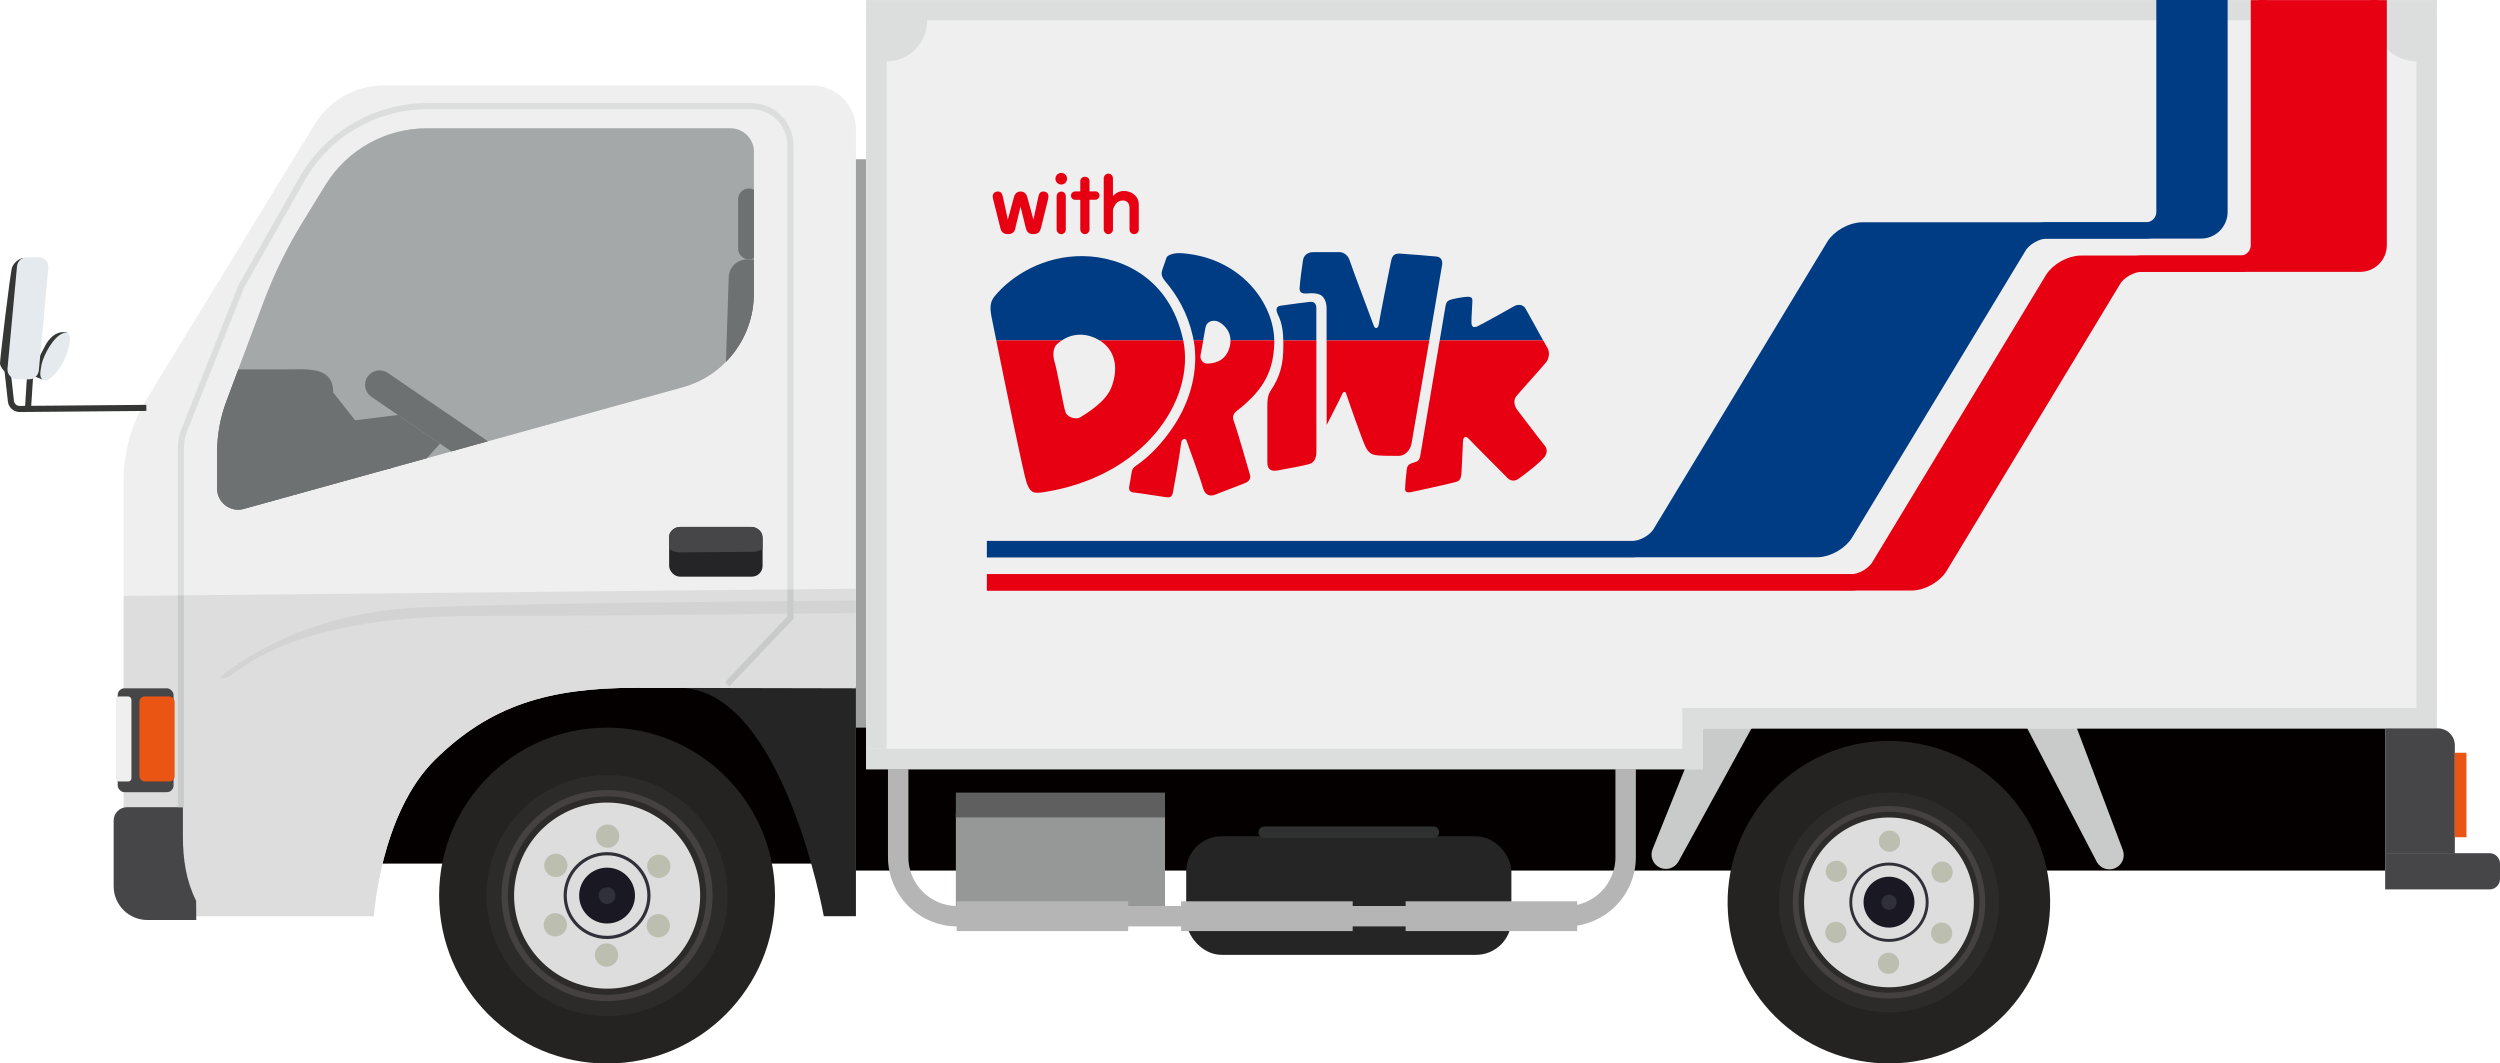 <?xml version="1.0" encoding="UTF-8"?><svg id="_レイヤー_2" xmlns="http://www.w3.org/2000/svg" xmlns:xlink="http://www.w3.org/1999/xlink" viewBox="0 0 462.8 196.87"><defs><style>.cls-1,.cls-2,.cls-3,.cls-4,.cls-5,.cls-6,.cls-7,.cls-8,.cls-9,.cls-10,.cls-11{fill:none;}.cls-2{stroke-width:.54px;}.cls-2,.cls-3,.cls-4,.cls-5,.cls-7,.cls-8,.cls-9,.cls-10,.cls-11{stroke-miterlimit:10;}.cls-2,.cls-11{stroke:#303039;}.cls-3{stroke-width:1.07px;}.cls-3,.cls-7{stroke:#464141;}.cls-4{stroke:#e60012;}.cls-4,.cls-6{stroke-width:3.02px;}.cls-12{clip-path:url(#clippath);}.cls-13{fill:#040000;}.cls-14{fill:#003c83;}.cls-15{fill:#ea5514;}.cls-16{fill:#e60012;}.cls-17{fill:#efefef;}.cls-18{fill:#e4eaed;}.cls-19{fill:#969897;}.cls-20{fill:#9fa0a0;}.cls-21{fill:#b5b5b6;}.cls-22{fill:#303039;}.cls-23,.cls-24{fill:#a4a9a8;}.cls-25{fill:#bcbeb0;}.cls-26{fill:#c9caca;}.cls-27{fill:#c9c9c9;}.cls-28{fill:#ddd;}.cls-29{fill:#dcdddd;}.cls-30{fill:#252322;}.cls-31{fill:#252525;}.cls-32{fill:#252426;}.cls-33{fill:#1a1923;}.cls-34{fill:#464648;}.cls-35{fill:#2c2b29;}.cls-36{fill:#393a3a;}.cls-37{fill:#2f3030;}.cls-38{fill:#5f5f5f;}.cls-39{fill:#343734;}.cls-5{stroke:#b5b5b6;stroke-width:3.78px;}.cls-6{stroke:#003c83;stroke-linejoin:round;}.cls-7{stroke-width:1.17px;}.cls-8{stroke:#dcdddd;}.cls-8,.cls-9,.cls-10{stroke-width:1.13px;}.cls-9{stroke:#c9caca;}.cls-10{stroke:#343734;}.cls-11{stroke-width:.59px;}.cls-40,.cls-41,.cls-24{opacity:.5;}.cls-41{fill:#dbdbdb;}</style><clipPath id="clippath"><path class="cls-1" d="M139.55,28.12v26.26c0,8.07-5.38,15.15-13.16,17.3l-81.27,22.53c-2.47,.69-4.92-1.18-4.92-3.74v-6.73c0-3.24,.58-6.45,1.72-9.48l6.9-18.41c1.92-5.11,4.32-10.03,7.18-14.68l4.25-6.92c4.01-6.52,11.11-10.49,18.76-10.49h56.19c2.41,0,4.36,1.95,4.36,4.36Z"/></clipPath></defs><g id="_文字"><g><g><g><rect class="cls-13" x="64.75" y="123.23" width="90.81" height="36.64"/><path class="cls-17" d="M158.45,127.42V23.98c0-4.51-3.66-8.17-8.17-8.17H71.06c-5.23,0-10.07,2.72-12.8,7.18l-31.18,51.01c-2.85,4.66-4.3,10.04-4.19,15.5v73.05s3.77,7.06,3.77,7.06h42.53s1.21-19.05,11.39-29.03c10.18-9.98,20.92-13.25,37.1-13.25l40.75,.09Z"/><rect class="cls-20" x="158.45" y="29.48" width="1.89" height="112.79"/><path class="cls-31" d="M152.5,169.61h5.95v-42.57l-32.72,.3c19.19,0,26.77,42.27,26.77,42.27Z"/><rect class="cls-13" x="158.45" y="134.7" width="283.08" height="26.46"/><rect class="cls-31" x="219.59" y="154.81" width="60.2" height="21.95" rx="6.53" ry="6.53"/><path class="cls-39" d="M8.3,64.12c-1.03,1.95-1.34,2.58-1.34,2.58l-1.34,.95v1.72l2.22,.88,4.6-8.66s-2.34-.9-4.15,2.53Z"/><path class="cls-10" d="M1.4,68.66l.62,5.6c.09,.8,.74,1.41,1.54,1.45l23.53-.2"/><line class="cls-10" x1="5.63" y1="68.66" x2="5.17" y2="75.8"/><path class="cls-39" d="M2.24,49.48c-.33,.76-2.24,16.98-2.24,17.79s1.32,2.07,1.97,2.46c.65,.39,2.37-22,2.37-22,0,0-1.44,.22-2.1,1.75Z"/><path class="cls-18" d="M11.83,61.64c-1.92,.53-3.82,4.2-4.15,5.91-.33,1.72-.38,2.53,.48,2.86,.86,.33,2.81-1.85,3.67-3.67,1.02-2.15,1.91-5.63,0-5.1Z"/><path class="cls-18" d="M5.38,70.22H3.21c-1.08,0-1.92-.93-1.82-2l1.76-18.94c.09-.94,.88-1.66,1.82-1.66h2.16c1.08,0,1.92,.93,1.82,2l-1.76,18.94c-.09,.94-.88,1.66-1.82,1.66Z"/><rect class="cls-19" x="176.95" y="150.51" width="38.72" height="18.7"/><rect class="cls-38" x="176.95" y="146.73" width="38.72" height="4.59"/><path class="cls-26" d="M391.57,160.71h0c-1.25,.55-2.72,.07-3.4-1.13l-15.84-30.41,8.58-3.8,12.09,32.04c.45,1.31-.17,2.74-1.44,3.3Z"/><path class="cls-26" d="M307.24,160.59h0c-1.24-.59-1.82-2.03-1.35-3.31l12.8-31.82,8.47,4.05-16.47,30.03c-.7,1.19-2.2,1.65-3.44,1.06Z"/><path class="cls-5" d="M166.27,142.4v16.26c0,6.05,4.9,10.95,10.95,10.95h112.77c6.05,0,10.95-4.9,10.95-10.95v-16.26"/><rect class="cls-21" x="177.09" y="166.85" width="31.76" height="5.51"/><rect class="cls-21" x="218.65" y="166.85" width="31.76" height="5.51"/><rect class="cls-21" x="260.21" y="166.85" width="31.76" height="5.51"/><g><circle class="cls-30" cx="112.38" cy="165.79" r="31.09"/><circle class="cls-35" cx="112.38" cy="165.79" r="22.32"/><circle class="cls-28" cx="112.38" cy="165.79" r="17.22" transform="translate(-74.58 237.61) rotate(-76.88)"/><circle class="cls-7" cx="112.38" cy="165.79" r="18.95"/><circle class="cls-33" cx="112.38" cy="165.79" r="5.17"/><circle class="cls-11" cx="112.38" cy="165.79" r="7.75"/><path class="cls-22" d="M113.93,165.79c0,.86-.69,1.55-1.55,1.55s-1.55-.69-1.55-1.55,.69-1.55,1.55-1.55,1.55,.69,1.55,1.55Z"/><g><circle class="cls-25" cx="112.48" cy="154.78" r="2.16"/><circle class="cls-25" cx="112.28" cy="176.79" r="2.16"/></g><g><path class="cls-25" d="M123.04,162.24c-1.03,.6-2.35,.24-2.95-.79-.6-1.03-.24-2.35,.79-2.95,1.03-.6,2.35-.24,2.95,.79,.6,1.03,.24,2.35-.79,2.95Z"/><path class="cls-25" d="M101.72,169.33c1.03-.6,2.35-.24,2.95,.79,.6,1.03,.24,2.35-.79,2.95-1.03,.6-2.35,.24-2.95-.79-.6-1.03-.24-2.35,.79-2.95Z"/></g><g><path class="cls-25" d="M103.98,158.33c1.03,.6,1.39,1.92,.79,2.95-.6,1.03-1.92,1.39-2.95,.79-1.03-.6-1.39-1.92-.79-2.95,.6-1.03,1.92-1.39,2.95-.79Z"/><path class="cls-25" d="M120.78,173.24c-1.03-.6-1.39-1.92-.79-2.95,.6-1.03,1.92-1.39,2.95-.79,1.03,.6,1.39,1.92,.79,2.95-.6,1.03-1.92,1.39-2.95,.79Z"/></g></g><g><circle class="cls-30" cx="349.69" cy="167.03" r="29.85" transform="translate(120.29 479.37) rotate(-79.24)"/><circle class="cls-35" cx="349.69" cy="167.03" r="20.36" transform="translate(-37.11 143.25) rotate(-22.01)"/><circle class="cls-28" cx="349.69" cy="167.03" r="15.71" transform="translate(-37.16 143.99) rotate(-22.12)"/><circle class="cls-3" cx="349.69" cy="167.03" r="17.28"/><circle class="cls-33" cx="349.69" cy="167.03" r="4.71" transform="translate(-37.26 145.77) rotate(-22.39)"/><circle class="cls-2" cx="349.69" cy="167.03" r="7.07" transform="translate(-37.24 145.38) rotate(-22.33)"/><path class="cls-22" d="M351.11,167.03c0,.78-.63,1.41-1.41,1.41s-1.41-.63-1.41-1.41,.63-1.41,1.41-1.41,1.41,.63,1.41,1.41Z"/><g><path class="cls-25" d="M351.75,155.72c0,1.09-.88,1.97-1.97,1.97s-1.97-.88-1.97-1.97,.88-1.97,1.97-1.97,1.97,.88,1.97,1.97Z"/><path class="cls-25" d="M347.63,178.33c0-1.09,.88-1.97,1.97-1.97s1.97,.88,1.97,1.97-.88,1.97-1.97,1.97-1.97-.88-1.97-1.97Z"/></g><g><path class="cls-25" d="M360.51,163.16c-.94,.54-2.15,.22-2.69-.72-.54-.94-.22-2.15,.72-2.69,.94-.54,2.15-.22,2.69,.72,.54,.94,.22,2.15-.72,2.69Z"/><path class="cls-25" d="M338.87,170.9c.94-.54,2.15-.22,2.69,.72,.54,.94,.22,2.15-.72,2.69-.94,.54-2.15,.22-2.69-.72-.54-.94-.22-2.15,.72-2.69Z"/></g><g><path class="cls-25" d="M340.93,159.59c.94,.54,1.26,1.75,.72,2.69-.54,.94-1.75,1.26-2.69,.72-.94-.54-1.26-1.75-.72-2.69,.54-.94,1.75-1.26,2.69-.72Z"/><path class="cls-25" d="M358.45,174.46c-.94-.54-1.26-1.75-.72-2.69,.54-.94,1.75-1.26,2.69-.72,.94,.54,1.26,1.75,.72,2.69-.54,.94-1.75,1.26-2.69,.72Z"/></g></g><path class="cls-23" d="M139.55,28.12v26.26c0,8.07-5.38,15.15-13.16,17.3l-81.27,22.53c-2.47,.69-4.92-1.18-4.92-3.74v-6.73c0-3.24,.58-6.45,1.72-9.48l6.9-18.41c1.92-5.11,4.32-10.03,7.18-14.68l4.25-6.92c4.01-6.52,11.11-10.49,18.76-10.49h56.19c2.41,0,4.36,1.95,4.36,4.36Z"/><rect class="cls-32" x="123.87" y="97.55" width="17.3" height="9.2" rx="1.99" ry="1.99"/><path class="cls-34" d="M125.67,102.26l13.55-.11c.43,.02,.87-.05,1.25-.21l.68-.28v-2.3c0-1-.98-1.81-2.2-1.81h-12.9c-1.21,0-2.2,.81-2.2,1.81v2.31l.68,.32c.34,.16,.73,.25,1.12,.27Z"/><polygon class="cls-17" points="451.11 134.84 315.2 134.84 315.2 142.4 160.34 142.4 160.34 3.79 451.11 3.79 451.11 134.84"/><path class="cls-37" d="M265.34,153h-31.3c-.6,0-1.08,.48-1.08,1.08h0c0,.6,.48,1.08,1.08,1.08h31.3c.6,0,1.08-.48,1.08-1.08h0c0-.6-.48-1.08-1.08-1.08Z"/><polygon class="cls-29" points="451.11 131.06 311.42 131.06 311.42 138.62 160.34 138.62 160.34 142.4 315.2 142.4 315.2 134.84 451.11 134.84 451.11 131.06"/><path class="cls-34" d="M441.54,134.84h9.77c1.73,0,3.13,1.4,3.13,3.13v20.06h-12.9v-23.19h0Z"/><rect class="cls-15" x="454.43" y="139.35" width="2.16" height="15.64"/><path class="cls-34" d="M441.54,157.94h19.32c1.07,0,1.94,.87,1.94,1.94v2.83c0,1.07-.87,1.94-1.94,1.94h-19.32v-6.72h0Z"/><path class="cls-1" d="M191.18,145.31c8.75-.82,17.63-1.78,26.6-2.91h-19.32c-2.44,.99-4.87,1.96-7.28,2.91Z"/><path class="cls-28" d="M22.9,110.32v52.23s3.77,7.06,3.77,7.06h42.53s1.21-19.05,11.39-29.03c10.18-9.98,20.92-13.25,37.1-13.25l40.75,.09v-18.44l-135.55,1.34Z"/><g><rect class="cls-34" x="21.79" y="127.42" width="10.34" height="19.23" rx="1.24" ry="1.24"/><rect class="cls-15" x="25.81" y="128.93" width="6.52" height="15.74" rx=".99" ry=".99"/><rect class="cls-17" x="21.46" y="128.93" width="2.87" height="15.74" rx=".59" ry=".59"/><path class="cls-34" d="M36.33,170.31h-9.05c-3.45,0-6.24-2.8-6.24-6.24v-12.17c0-1.36,1.1-2.47,2.47-2.47h10.35v5.44c0,4.13,.59,8.21,2.45,11.9l.02,3.54Z"/></g><g class="cls-40"><path class="cls-41" d="M41.87,125.55s12.13-12.18,36.08-13.11c23.95-.94,80.51-1.25,80.51-1.25v3.93s-37.78,1.07-72.64,1.07c-18.15,0-34.62,5.68-41.31,9.32l-2.63,.05Z"/><path class="cls-27" d="M158.45,113.48v-2.29s-56.56,.31-80.51,1.25c-23.95,.94-37.23,12.96-37.23,12.96l1.15,.15c2.09-.83,11.03-11.53,45.95-11.53,30.6,0,58.85-.49,70.64-.55Z"/></g><path class="cls-8" d="M33.48,110.21v-27.12c0-1.24,.23-2.47,.69-3.62l10.5-26.47,11.22-19.82c4.74-8.36,13.61-13.53,23.22-13.53h59.98c3.99,0,7.23,3.24,7.23,7.23V109.1"/><path class="cls-29" d="M451.11,.01H160.34V138.62h3.78V11.35h0c4.17,0,7.54-3.39,7.51-7.56h0s268.02,0,268.02,0h0c.07,4.2,3.49,7.56,7.69,7.56h0v119.72h3.78V.01Z"/><line class="cls-9" x1="33.48" y1="149.43" x2="33.48" y2="110.21"/><polyline class="cls-9" points="146.32 109.1 146.32 114.33 134.61 126.66"/></g><g><g class="cls-12"><g><path class="cls-36" d="M75.71,90.5l-43.58,7.93,8.58-30.05h12.53c3.8,0,8.44-.57,8.44,4.27l14.03,17.86Z"/><path class="cls-36" d="M88.64,87.03l-19.89-13.57c-1.22-.84-1.54-2.51-.7-3.73h0c.84-1.22,2.51-1.54,3.73-.7l19.89,13.57c1.22,.84,1.54,2.51,.7,3.73h0c-.84,1.22-2.51,1.54-3.73,.7Z"/><path class="cls-36" d="M140.64,84.43h-6.82l1.08-33.12c.06-1.83,1.56-3.29,3.4-3.29h2.34v36.41Z"/><path class="cls-36" d="M138.64,48.01h0c-1.1,0-2-.9-2-2v-9.12c0-1.1,.9-2,2-2h0c1.1,0,2,.9,2,2v9.12c0,1.1-.9,2-2,2Z"/><polygon class="cls-36" points="63.96 78.02 73.68 76.82 81.45 82.13 74.25 90.08 63.96 78.02"/></g></g><path class="cls-24" d="M139.55,28.12v26.26c0,8.07-5.38,15.15-13.16,17.3l-81.27,22.53c-2.47,.69-4.92-1.18-4.92-3.74v-6.73c0-3.24,.58-6.45,1.72-9.48l6.9-18.41c1.92-5.11,4.32-10.03,7.18-14.68l4.25-6.92c4.01-6.52,11.11-10.49,18.76-10.49h56.19c2.41,0,4.36,1.95,4.36,4.36Z"/></g></g><g><path class="cls-16" d="M187.98,42.25c-.16,.65-.54,1.09-1.37,1.09-.96,0-1.27-.46-1.44-1.2l-1.28-5.09c-.06-.24-.12-.5-.12-.7,0-.57,.44-.9,.95-.9s.77,.27,.92,.94l.93,4.27,1.16-4.27c.09-.36,.46-.94,1.2-.94,.78,0,1.12,.6,1.21,.94l1.17,4.27,.92-4.27c.15-.67,.43-.94,.91-.94,.59,0,.95,.39,.95,.89,0,.11-.03,.36-.11,.71l-1.26,5.09c-.16,.62-.42,1.2-1.39,1.2-.66,0-1.2-.2-1.42-1.09l-.99-4-.97,4Z"/><path class="cls-16" d="M195.38,33.08c0-.6,.49-1.07,1.08-1.07s1.07,.48,1.07,1.07-.47,1.08-1.07,1.08-1.08-.49-1.08-1.08Z"/><path class="cls-16" d="M195.6,36.36c0-.48,.36-.9,.86-.9s.84,.43,.84,.87v6.15c0,.49-.39,.87-.84,.87s-.86-.38-.86-.88v-6.11Z"/><path class="cls-16" d="M209.09,38.4c0-.76-.49-1.29-1.24-1.29-.48,0-.96,.23-1.17,.49-.3,.38-.65,.92-.65,1.45v3.43c0,.5-.42,.87-.86,.87-.51,0-.85-.47-.85-.88v-9.44c0-.48,.39-.89,.85-.89,.5,0,.86,.41,.86,.87v3.29c.5-.6,1.25-.95,2.03-.95,1.25,0,2.75,.81,2.75,2.53v4.6c0,.49-.39,.87-.86,.87s-.85-.38-.85-.88v-4.07Z"/><path class="cls-16" d="M202.76,35.43h-1.07v-1.91c0-.43-.33-.8-.85-.8-.47,0-.86,.35-.86,.82v1.89h-.95c-.38,0-.77,.31-.77,.79,0,.41,.35,.77,.77,.77h.95v5.47c0,.5,.4,.88,.86,.88s.85-.38,.85-.87v-5.49h1.07c.38,0,.78-.31,.78-.79,0-.41-.35-.78-.78-.78Z"/><path class="cls-14" d="M203.54,63.01h15.5c-.03-.12-.06-.23-.08-.36-2.5-11.12-11.21-15.15-18.46-15.24-7.26-.09-13.17,3.58-16.31,7.35-.94,1.12-.97,2.15-.63,3.95,.08,.41,.41,2.03,.87,4.3h12.14c2.43-1.62,5.1-1.16,6.97,0Z"/><path class="cls-14" d="M282.35,57.05c-.45-.72-1.39-.76-2.07-.36-.67,.4-6,3.36-6.68,3.67-.66,.32-1.21,.32-1.21-.71s.18-3.41,.18-3.9-.09-.76-.72-.81c-.62-.04-2.96,.35-3.54,.63-.58,.26-.66,.75-.75,1.28-.32,1.81-.5,2.95-.76,4.5-.1,.55-.19,1.1-.28,1.65h19.14c-1.1-1.99-2.98-5.42-3.31-5.96Z"/><path class="cls-14" d="M266.95,49.16c.2-1.07-.34-1.61-1.01-1.67-.67-.08-5.65-.48-6.73-.54-1.07-.07-1.48,.4-1.67,1.27-.21,.87-2.23,11.16-2.3,11.83-.06,.68-.67,1.01-.94,.21-.27-.81-4.1-10.89-4.44-12.03-.33-1.14-1.33-1.55-1.81-1.55h-4.97c-1.02,0-1.76,.61-1.88,1.55-.14,.94-.54,3.76-.62,5.11-.05,1.34,1.34,.94,2.08,.94s1.48,.07,1.98,.44c.47,.35,.94,1.13,.94,2.39v5.91h19c1.19-7,2.27-13.37,2.36-13.85Z"/><path class="cls-14" d="M243.69,57.09c0-1.14-.68-1.25-1.22-1.21-.55,.05-4.01,.5-5.45,.72-1.03,.16-.71,1.11-.45,1.66,.83,1.63,.96,3.39,.99,4.75h6.12v-5.91Z"/><path class="cls-14" d="M223.18,60.59c.14-.94,1.15-1.41,2.09-1.14,.79,.23,2.5,1.46,2.52,3.56h8.1c-.09-6.82-6.12-15.28-17.02-16.13-1.47-.12-2.78,.27-2.96,.89-.17,.63-.63,1.71-.81,2.42-.17,.71,.09,1.26,.54,1.79,2.23,2.63,4.19,5.9,5.17,10.25,.06,.25,.11,.52,.15,.78h1.77c.19-.98,.36-1.95,.43-2.42Z"/><path class="cls-16" d="M192.97,91.15c18.71-2.81,28.34-16.94,26.08-28.15h-15.5c.23,.14,.44,.29,.63,.45,2.51,1.97,2.78,5.19,1.53,8.34-1.05,2.64-4.55,4.72-5.74,5.47-.71,.45-2.42,.08-2.77-1.08-.36-1.17-1.53-7.8-1.99-9.23-.37-1.23-.25-2.59,.45-3.23,.3-.27,.6-.51,.91-.72h-12.14c1.64,8.15,5.09,24.87,5.59,26.27,.63,1.79,1.16,2.15,2.95,1.88Z"/><path class="cls-16" d="M261.65,85.66c-.37,.11-1.09,.25-1.22,1.14-.13,.89-.32,3.14-.32,3.77s.64,.62,1.08,.54c.46-.09,7.81-1.69,8.57-1.97,.75-.28,.75-1.21,.8-1.8,.05-.59,.22-4.97,.28-5.74,.04-.77,.57-.94,1.07-.36,.49,.58,6.63,6.68,7.13,7.22,.48,.53,1.29,.71,2.01,.22,.73-.5,4.58-3.37,5.07-4.39,.49-1.03,0-1.66-.37-2.06-.36-.4-4.57-5.96-4.92-6.41-.37-.45-.81-1.61-.13-2.47,.67-.85,5.05-5.64,5.6-6.4,.53-.77,.59-1.89,.13-2.6-.11-.18-.4-.68-.77-1.35h-19.14c-1.85,10.87-3.51,20.74-3.62,21.47-.14,.87-.67,1-1.25,1.18Z"/><path class="cls-16" d="M248.45,72.96c.14-.4,.6-.6,.74-.13,.13,.47,2.96,8.61,3.62,9.94,.68,1.35,1.49,1.49,2.43,1.55,.95,.07,2.62,.07,3.71,.07s2.07-.94,2.35-2.28c.14-.74,1.79-10.41,3.29-19.1h-19v15.67s2.73-5.32,2.87-5.72Z"/><path class="cls-16" d="M237.57,64.09c0,3.15-.49,5.51-2.4,8.33-.56,.87-.56,2.01-.56,2.7v10.47c0,1.49,.88,1.69,1.95,1.49,.54-.1,4.91-.87,5.91-1.21,1.01-.34,1.22-1.42,1.22-2.29v-20.57h-6.12c0,.4,0,.76,0,1.08Z"/><path class="cls-16" d="M217.05,79.21c-1.84,2.7-4.06,5.16-6.81,7.05-.38,.25-.63,.61-.71,.95-.07,.33-.34,2.14-.47,2.75-.13,.61,0,1.14,.81,1.21,.8,.07,5.51,.81,6.05,.88,.54,.06,1.01,.06,1.21-.88,.2-.94,1.28-7.13,1.54-9.27,.07-.61,.81-.94,1.01-.27,.2,.67,2.29,6.18,3.03,8.74,.4,1.37,1.37,1.58,2.31,1.18,.95-.41,4.74-1.8,5.49-2.13,.74-.34,1.08-.81,.88-1.54-.21-.74-2.5-8.68-2.83-9.48-.34-.81-.59-1.59,.41-2.35,5.43-4.17,6.75-7.87,6.92-12.44,0-.2,0-.4,0-.61h-8.1c.01,.4-.04,.82-.17,1.28-.81,2.89-3.22,2.96-4.04,3.03-.8,.06-1.47-.67-1.34-1.54,.07-.47,.29-1.63,.51-2.76h-1.77c.94,5.28-.47,11.14-3.93,16.21Z"/></g><g><polygon class="cls-14" points="341.86 43.35 375.47 42.66 338.96 100.92 306.38 101.65 341.86 43.35"/><rect class="cls-14" x="400.69" width="10.19" height="41.94"/><g><path class="cls-6" d="M182.7,101.65h119.51c1.88,0,4.22-1.32,5.19-2.93l32.13-53.13c.97-1.61,3.31-2.93,5.19-2.93h52.55c1.88,0,3.42-1.54,3.42-3.42V0"/><path class="cls-6" d="M182.7,101.65h153.68c1.88,0,4.22-1.32,5.19-2.93l32.13-53.13c.97-1.61,3.31-2.93,5.19-2.93h28.56c1.88,0,3.42-1.54,3.42-3.42V0"/></g></g><g><rect class="cls-16" x="418.17" y=".02" width="22.16" height="48.24"/><polygon class="cls-16" points="356.26 107.81 346.61 106.99 381.78 48.82 392.12 48.82 356.26 107.81"/><g><path class="cls-4" d="M182.7,107.81h159.99c1.88,0,4.22-1.32,5.19-2.93l32.13-53.13c.97-1.61,3.31-2.93,5.19-2.93h29.55c1.88,0,3.42-1.54,3.42-3.42V.02"/><path class="cls-4" d="M182.7,107.81h171.19c1.88,0,4.22-1.32,5.19-2.93l32.13-53.13c.97-1.61,3.31-2.93,5.19-2.93h40.52c1.88,0,3.42-1.54,3.42-3.42V.02"/></g></g></g></g></svg>
